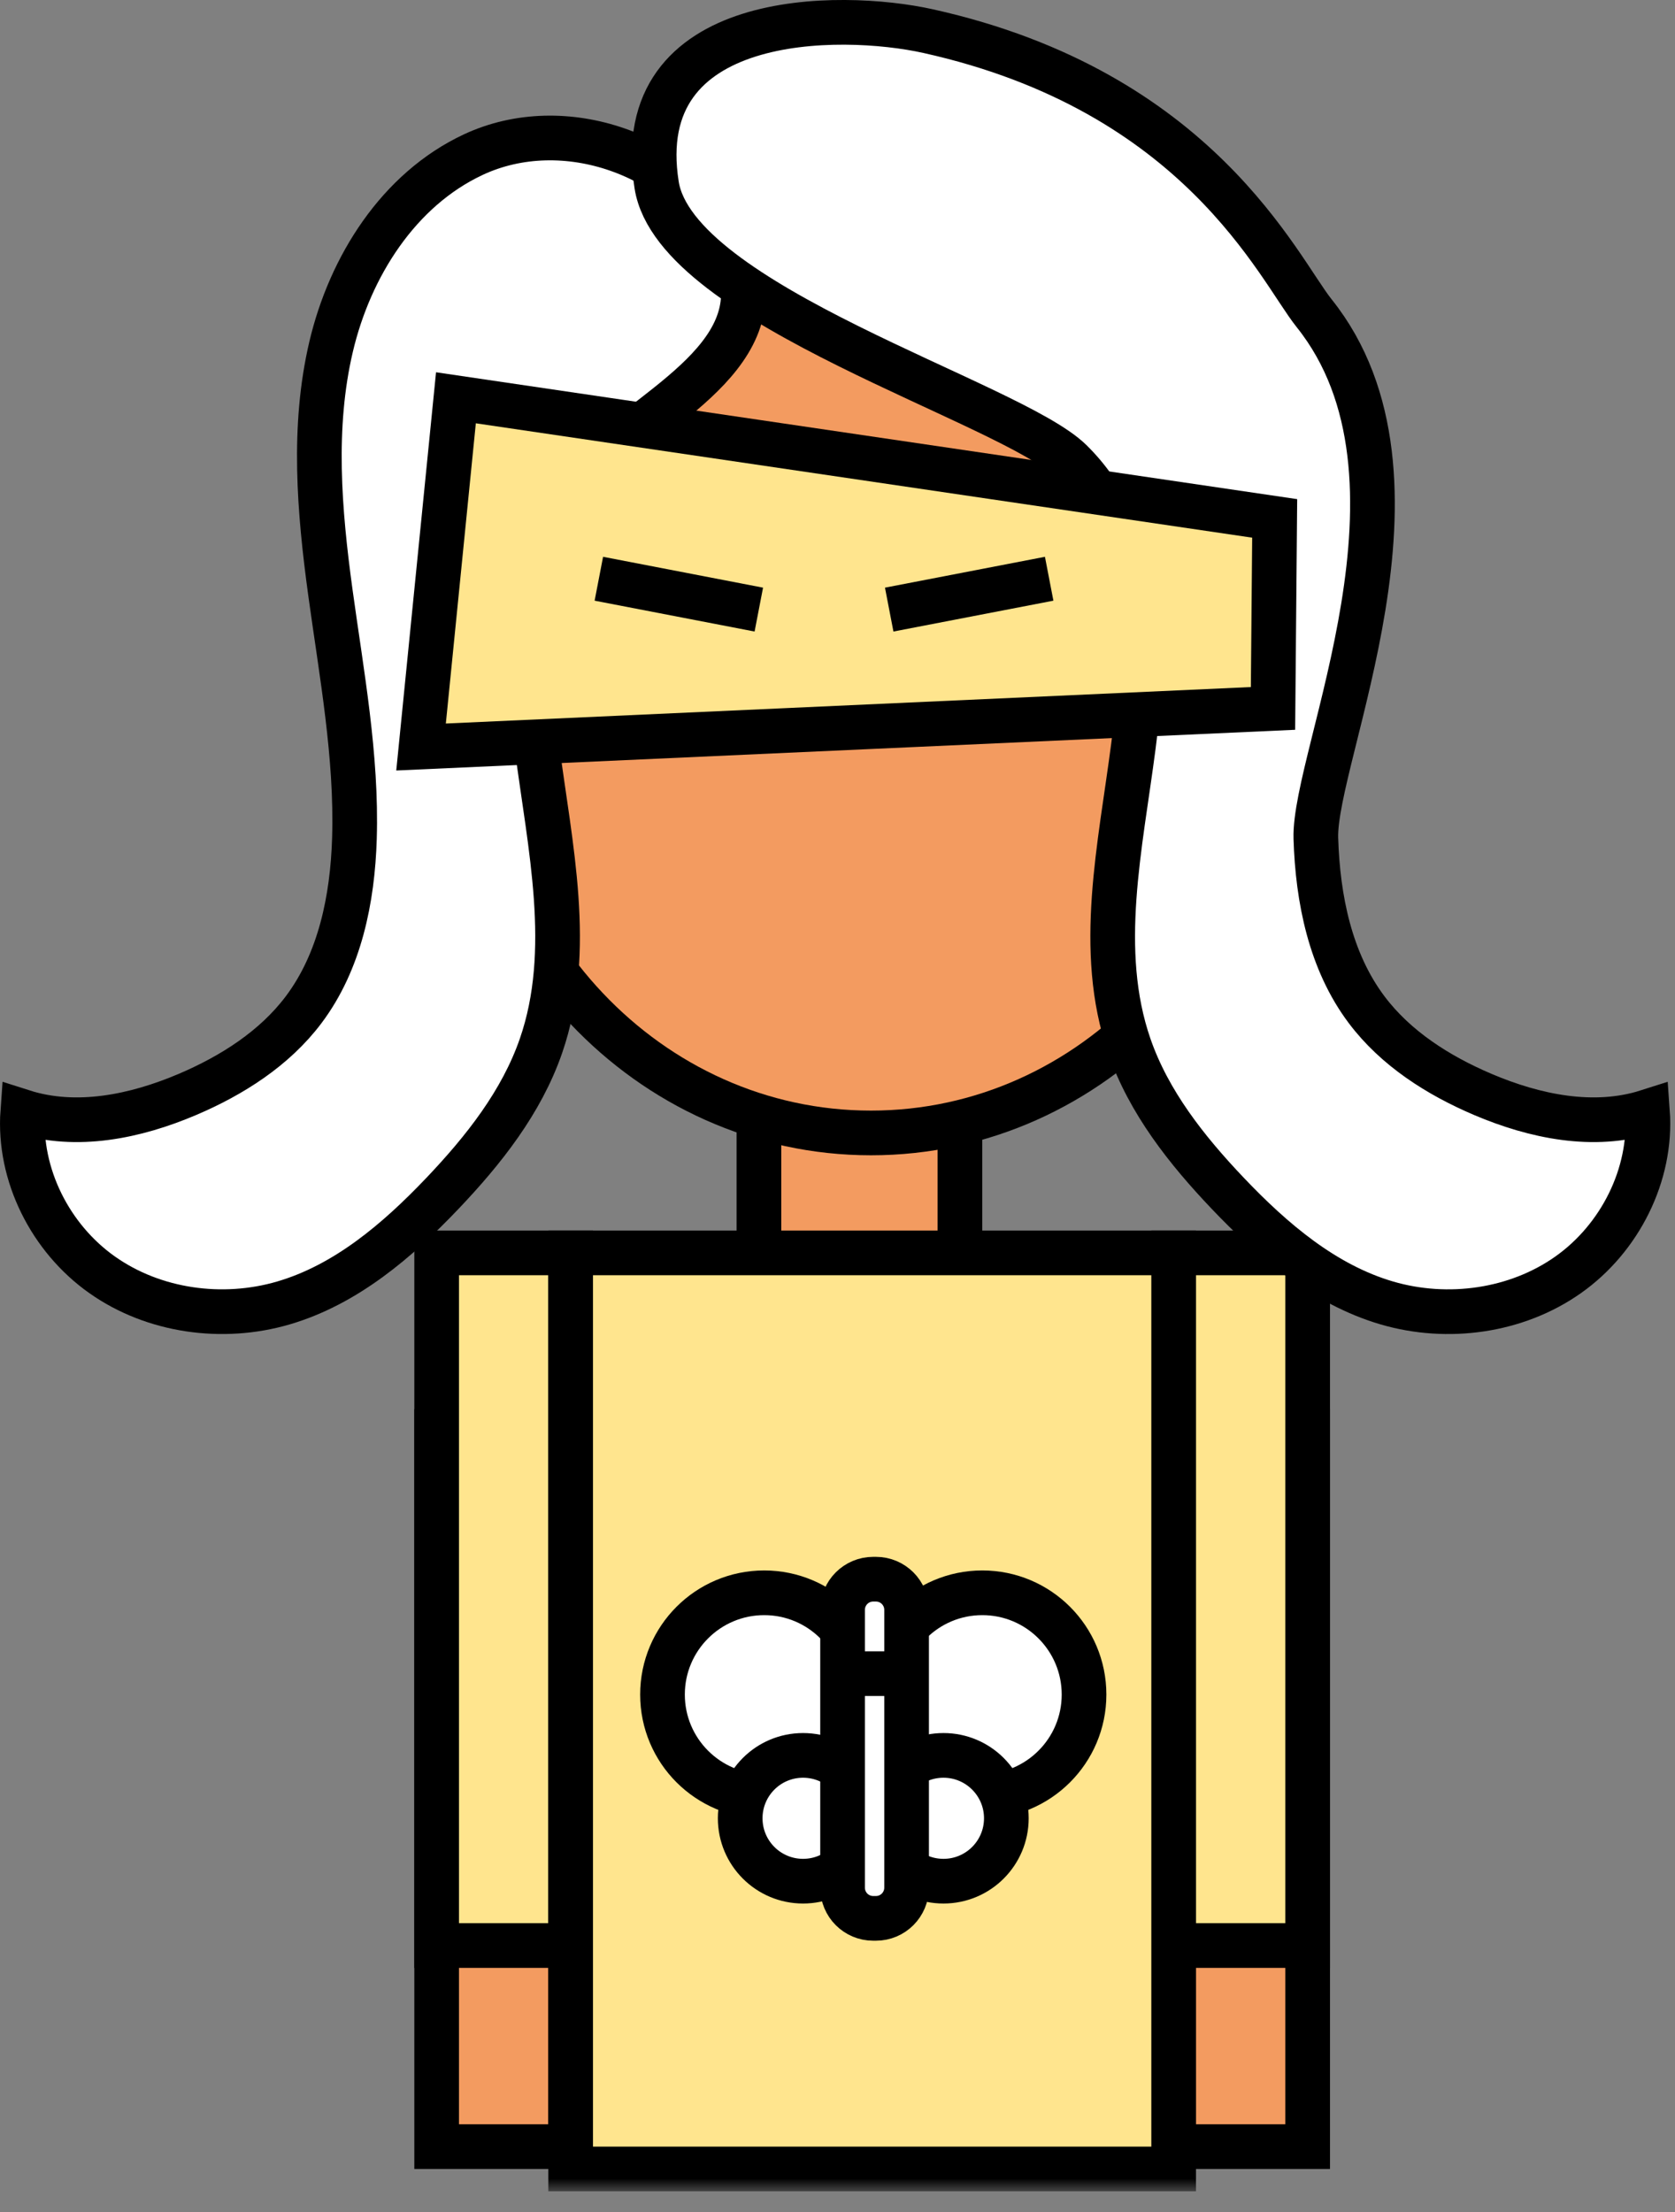 <svg width="75" height="99" viewBox="0 0 75 99" fill="none" xmlns="http://www.w3.org/2000/svg">
<rect x="0" y="0" width="75" height="99" fill="#808080" stroke="none"/>
<path fill-rule="evenodd" clip-rule="evenodd" d="M52.552 96.074H58.552V64.074H52.552V96.074Z" fill="#F39B60"/>
<path fill-rule="evenodd" clip-rule="evenodd" d="M52.552 96.074H58.552V64.074H52.552V96.074Z" stroke="black" stroke-width="2"/>
<path fill-rule="evenodd" clip-rule="evenodd" d="M52.552 87.074H58.552V56.074H52.552V87.074Z" fill="#FFE58E"/>
<path fill-rule="evenodd" clip-rule="evenodd" d="M52.552 87.074H58.552V56.074H52.552V87.074Z" stroke="black" stroke-width="2"/>
<path fill-rule="evenodd" clip-rule="evenodd" d="M33.982 57.077H42.982V48.077H33.982V57.077Z" fill="#F39B60"/>
<path fill-rule="evenodd" clip-rule="evenodd" d="M33.982 57.077H42.982V48.077H33.982V57.077Z" stroke="black" stroke-width="2"/>
<path fill-rule="evenodd" clip-rule="evenodd" d="M57 31.706C57 42.199 48.941 50.706 39 50.706C29.059 50.706 21 42.199 21 31.706C21 21.212 29.059 12.706 39 12.706C48.941 12.706 57 21.212 57 31.706Z" fill="#F39B60"/>
<path fill-rule="evenodd" clip-rule="evenodd" d="M57 31.706C57 42.199 48.941 50.706 39 50.706C29.059 50.706 21 42.199 21 31.706C21 21.212 29.059 12.706 39 12.706C48.941 12.706 57 21.212 57 31.706Z" stroke="black" stroke-width="2"/>
<path fill-rule="evenodd" clip-rule="evenodd" d="M21.192 6.921C17.849 8.483 15.672 11.924 14.826 15.516C13.98 19.108 14.293 22.865 14.794 26.521C15.296 30.176 15.982 33.835 15.87 37.523C15.787 40.231 15.223 43.026 13.595 45.192C12.29 46.926 10.389 48.132 8.392 48.983C6.069 49.971 3.425 50.522 1.02 49.755C0.815 52.578 2.261 55.426 4.575 57.057C6.887 58.689 9.968 59.11 12.684 58.317C15.489 57.497 17.802 55.521 19.816 53.405C21.652 51.475 23.352 49.328 24.223 46.809C25.7 42.537 24.617 37.871 24.038 33.388C23.459 28.904 23.617 23.789 26.848 20.628C29.546 17.988 35.188 15.541 32.645 10.848C30.505 6.9 25.255 5.023 21.192 6.921Z" fill="white"/>
<path fill-rule="evenodd" clip-rule="evenodd" d="M21.192 6.921C17.849 8.483 15.672 11.924 14.826 15.516C13.98 19.108 14.293 22.865 14.794 26.521C15.296 30.176 15.982 33.835 15.87 37.523C15.787 40.231 15.223 43.026 13.595 45.192C12.29 46.926 10.389 48.132 8.392 48.983C6.069 49.971 3.425 50.522 1.02 49.755C0.815 52.578 2.261 55.426 4.575 57.057C6.887 58.689 9.968 59.11 12.684 58.317C15.489 57.497 17.802 55.521 19.816 53.405C21.652 51.475 23.352 49.328 24.223 46.809C25.7 42.537 24.617 37.871 24.038 33.388C23.459 28.904 23.617 23.789 26.848 20.628C29.546 17.988 35.188 15.541 32.645 10.848C30.505 6.9 25.255 5.023 21.192 6.921Z" stroke="black" stroke-width="2"/>
<path fill-rule="evenodd" clip-rule="evenodd" d="M29.402 8.282C30.256 13.67 45.242 17.989 47.94 20.628C51.171 23.789 51.329 28.905 50.75 33.388C50.171 37.871 49.089 42.537 50.565 46.809C51.436 49.328 53.135 51.475 54.972 53.406C56.986 55.521 59.299 57.497 62.103 58.317C64.82 59.111 67.901 58.689 70.214 57.057C72.527 55.426 73.973 52.578 73.768 49.755C71.363 50.522 68.719 49.971 66.396 48.983C64.399 48.133 62.498 46.927 61.193 45.192C59.564 43.027 59.002 40.231 58.919 37.523C58.806 33.835 64.728 21.377 58.844 14.021C57.234 12.008 53.695 4.09 41.558 1.393C37.626 0.519 28.161 0.453 29.402 8.282Z" fill="white"/>
<path fill-rule="evenodd" clip-rule="evenodd" d="M29.402 8.282C30.256 13.67 45.242 17.989 47.94 20.628C51.171 23.789 51.329 28.905 50.75 33.388C50.171 37.871 49.089 42.537 50.565 46.809C51.436 49.328 53.135 51.475 54.972 53.406C56.986 55.521 59.299 57.497 62.103 58.317C64.82 59.111 67.901 58.689 70.214 57.057C72.527 55.426 73.973 52.578 73.768 49.755C71.363 50.522 68.719 49.971 66.396 48.983C64.399 48.133 62.498 46.927 61.193 45.192C59.564 43.027 59.002 40.231 58.919 37.523C58.806 33.835 64.728 21.377 58.844 14.021C57.234 12.008 53.695 4.09 41.558 1.393C37.626 0.519 28.161 0.453 29.402 8.282Z" stroke="black" stroke-width="2"/>
<path fill-rule="evenodd" clip-rule="evenodd" d="M20.415 17.803L18.853 33.433L57 31.706L57.075 23.202L20.415 17.803Z" fill="#FFE58E"/>
<path fill-rule="evenodd" clip-rule="evenodd" d="M20.415 17.803L18.853 33.433L57 31.706L57.075 23.202L20.415 17.803Z" stroke="black" stroke-width="2"/>
<path fill-rule="evenodd" clip-rule="evenodd" d="M26.814 25.902L33.977 27.283L26.814 25.902Z" fill="#FFE58E"/>
<path d="M26.814 25.902L33.977 27.283" stroke="black" stroke-width="2"/>
<path fill-rule="evenodd" clip-rule="evenodd" d="M46.978 25.902L39.815 27.283L46.978 25.902Z" fill="#FFE58E"/>
<path d="M46.978 25.902L39.815 27.283" stroke="black" stroke-width="2"/>
<mask id="mask0" mask-type="alpha" maskUnits="userSpaceOnUse" x="0" y="0" width="75" height="99">
<path fill-rule="evenodd" clip-rule="evenodd" d="M0 98.074H74.788V0H0V98.074Z" fill="white"/>
</mask>
<g mask="url(#mask0)">
<path fill-rule="evenodd" clip-rule="evenodd" d="M19.552 96.074H25.552V64.074H19.552V96.074Z" fill="#F39B60"/>
<path fill-rule="evenodd" clip-rule="evenodd" d="M19.552 96.074H25.552V64.074H19.552V96.074Z" stroke="black" stroke-width="2"/>
<path fill-rule="evenodd" clip-rule="evenodd" d="M19.552 87.074H25.552V56.074H19.552V87.074Z" fill="#FFE58E"/>
<path fill-rule="evenodd" clip-rule="evenodd" d="M19.552 87.074H25.552V56.074H19.552V87.074Z" stroke="black" stroke-width="2"/>
<path fill-rule="evenodd" clip-rule="evenodd" d="M25.552 97.074H52.552V56.074H25.552V97.074Z" fill="#FFE58E"/>
<path fill-rule="evenodd" clip-rule="evenodd" d="M25.552 97.074H52.552V56.074H25.552V97.074Z" stroke="black" stroke-width="2"/>
<path fill-rule="evenodd" clip-rule="evenodd" d="M48.539 75.842C48.539 78.357 46.5 80.396 43.984 80.396C41.469 80.396 39.43 78.357 39.43 75.842C39.43 73.326 41.469 71.287 43.984 71.287C46.5 71.287 48.539 73.326 48.539 75.842Z" fill="white"/>
<path fill-rule="evenodd" clip-rule="evenodd" d="M48.539 75.842C48.539 78.357 46.5 80.396 43.984 80.396C41.469 80.396 39.43 78.357 39.43 75.842C39.43 73.326 41.469 71.287 43.984 71.287C46.5 71.287 48.539 73.326 48.539 75.842Z" stroke="black" stroke-width="2"/>
<path fill-rule="evenodd" clip-rule="evenodd" d="M42.245 78.564C43.8 78.564 45.06 79.824 45.06 81.379C45.06 82.934 43.8 84.194 42.245 84.194C40.69 84.194 39.43 82.934 39.43 81.379C39.43 79.824 40.69 78.564 42.245 78.564Z" fill="white"/>
<path fill-rule="evenodd" clip-rule="evenodd" d="M42.245 78.564C43.8 78.564 45.06 79.824 45.06 81.379C45.06 82.934 43.8 84.194 42.245 84.194C40.69 84.194 39.43 82.934 39.43 81.379C39.43 79.824 40.69 78.564 42.245 78.564Z" stroke="black" stroke-width="2"/>
<path fill-rule="evenodd" clip-rule="evenodd" d="M29.664 75.842C29.664 78.357 31.703 80.396 34.219 80.396C36.733 80.396 38.772 78.357 38.772 75.842C38.772 73.326 36.733 71.287 34.219 71.287C31.703 71.287 29.664 73.326 29.664 75.842Z" fill="white"/>
<path fill-rule="evenodd" clip-rule="evenodd" d="M29.664 75.842C29.664 78.357 31.703 80.396 34.219 80.396C36.733 80.396 38.772 78.357 38.772 75.842C38.772 73.326 36.733 71.287 34.219 71.287C31.703 71.287 29.664 73.326 29.664 75.842Z" stroke="black" stroke-width="2"/>
<path fill-rule="evenodd" clip-rule="evenodd" d="M35.957 78.564C34.402 78.564 33.143 79.824 33.143 81.379C33.143 82.934 34.402 84.194 35.958 84.194C37.513 84.194 38.772 82.934 38.772 81.379C38.772 79.824 37.513 78.564 35.957 78.564Z" fill="white"/>
<path fill-rule="evenodd" clip-rule="evenodd" d="M35.957 78.564C34.402 78.564 33.143 79.824 33.143 81.379C33.143 82.934 34.402 84.194 35.958 84.194C37.513 84.194 38.772 82.934 38.772 81.379C38.772 79.824 37.513 78.564 35.957 78.564Z" stroke="black" stroke-width="2"/>
<path fill-rule="evenodd" clip-rule="evenodd" d="M39.221 85.858H39.1C38.341 85.858 37.727 85.243 37.727 84.484V74.71V72.051C37.727 71.293 38.341 70.678 39.1 70.678H39.221C39.979 70.678 40.594 71.293 40.594 72.051V84.484C40.594 85.243 39.979 85.858 39.221 85.858Z" fill="white"/>
<path fill-rule="evenodd" clip-rule="evenodd" d="M39.221 85.858H39.1C38.341 85.858 37.727 85.243 37.727 84.484V74.71V72.051C37.727 71.293 38.341 70.678 39.1 70.678H39.221C39.979 70.678 40.594 71.293 40.594 72.051V84.484C40.594 85.243 39.979 85.858 39.221 85.858Z" stroke="black" stroke-width="2"/>
<path d="M40.624 74.906H37.338" stroke="black" stroke-width="2"/>
</g>
</svg>
